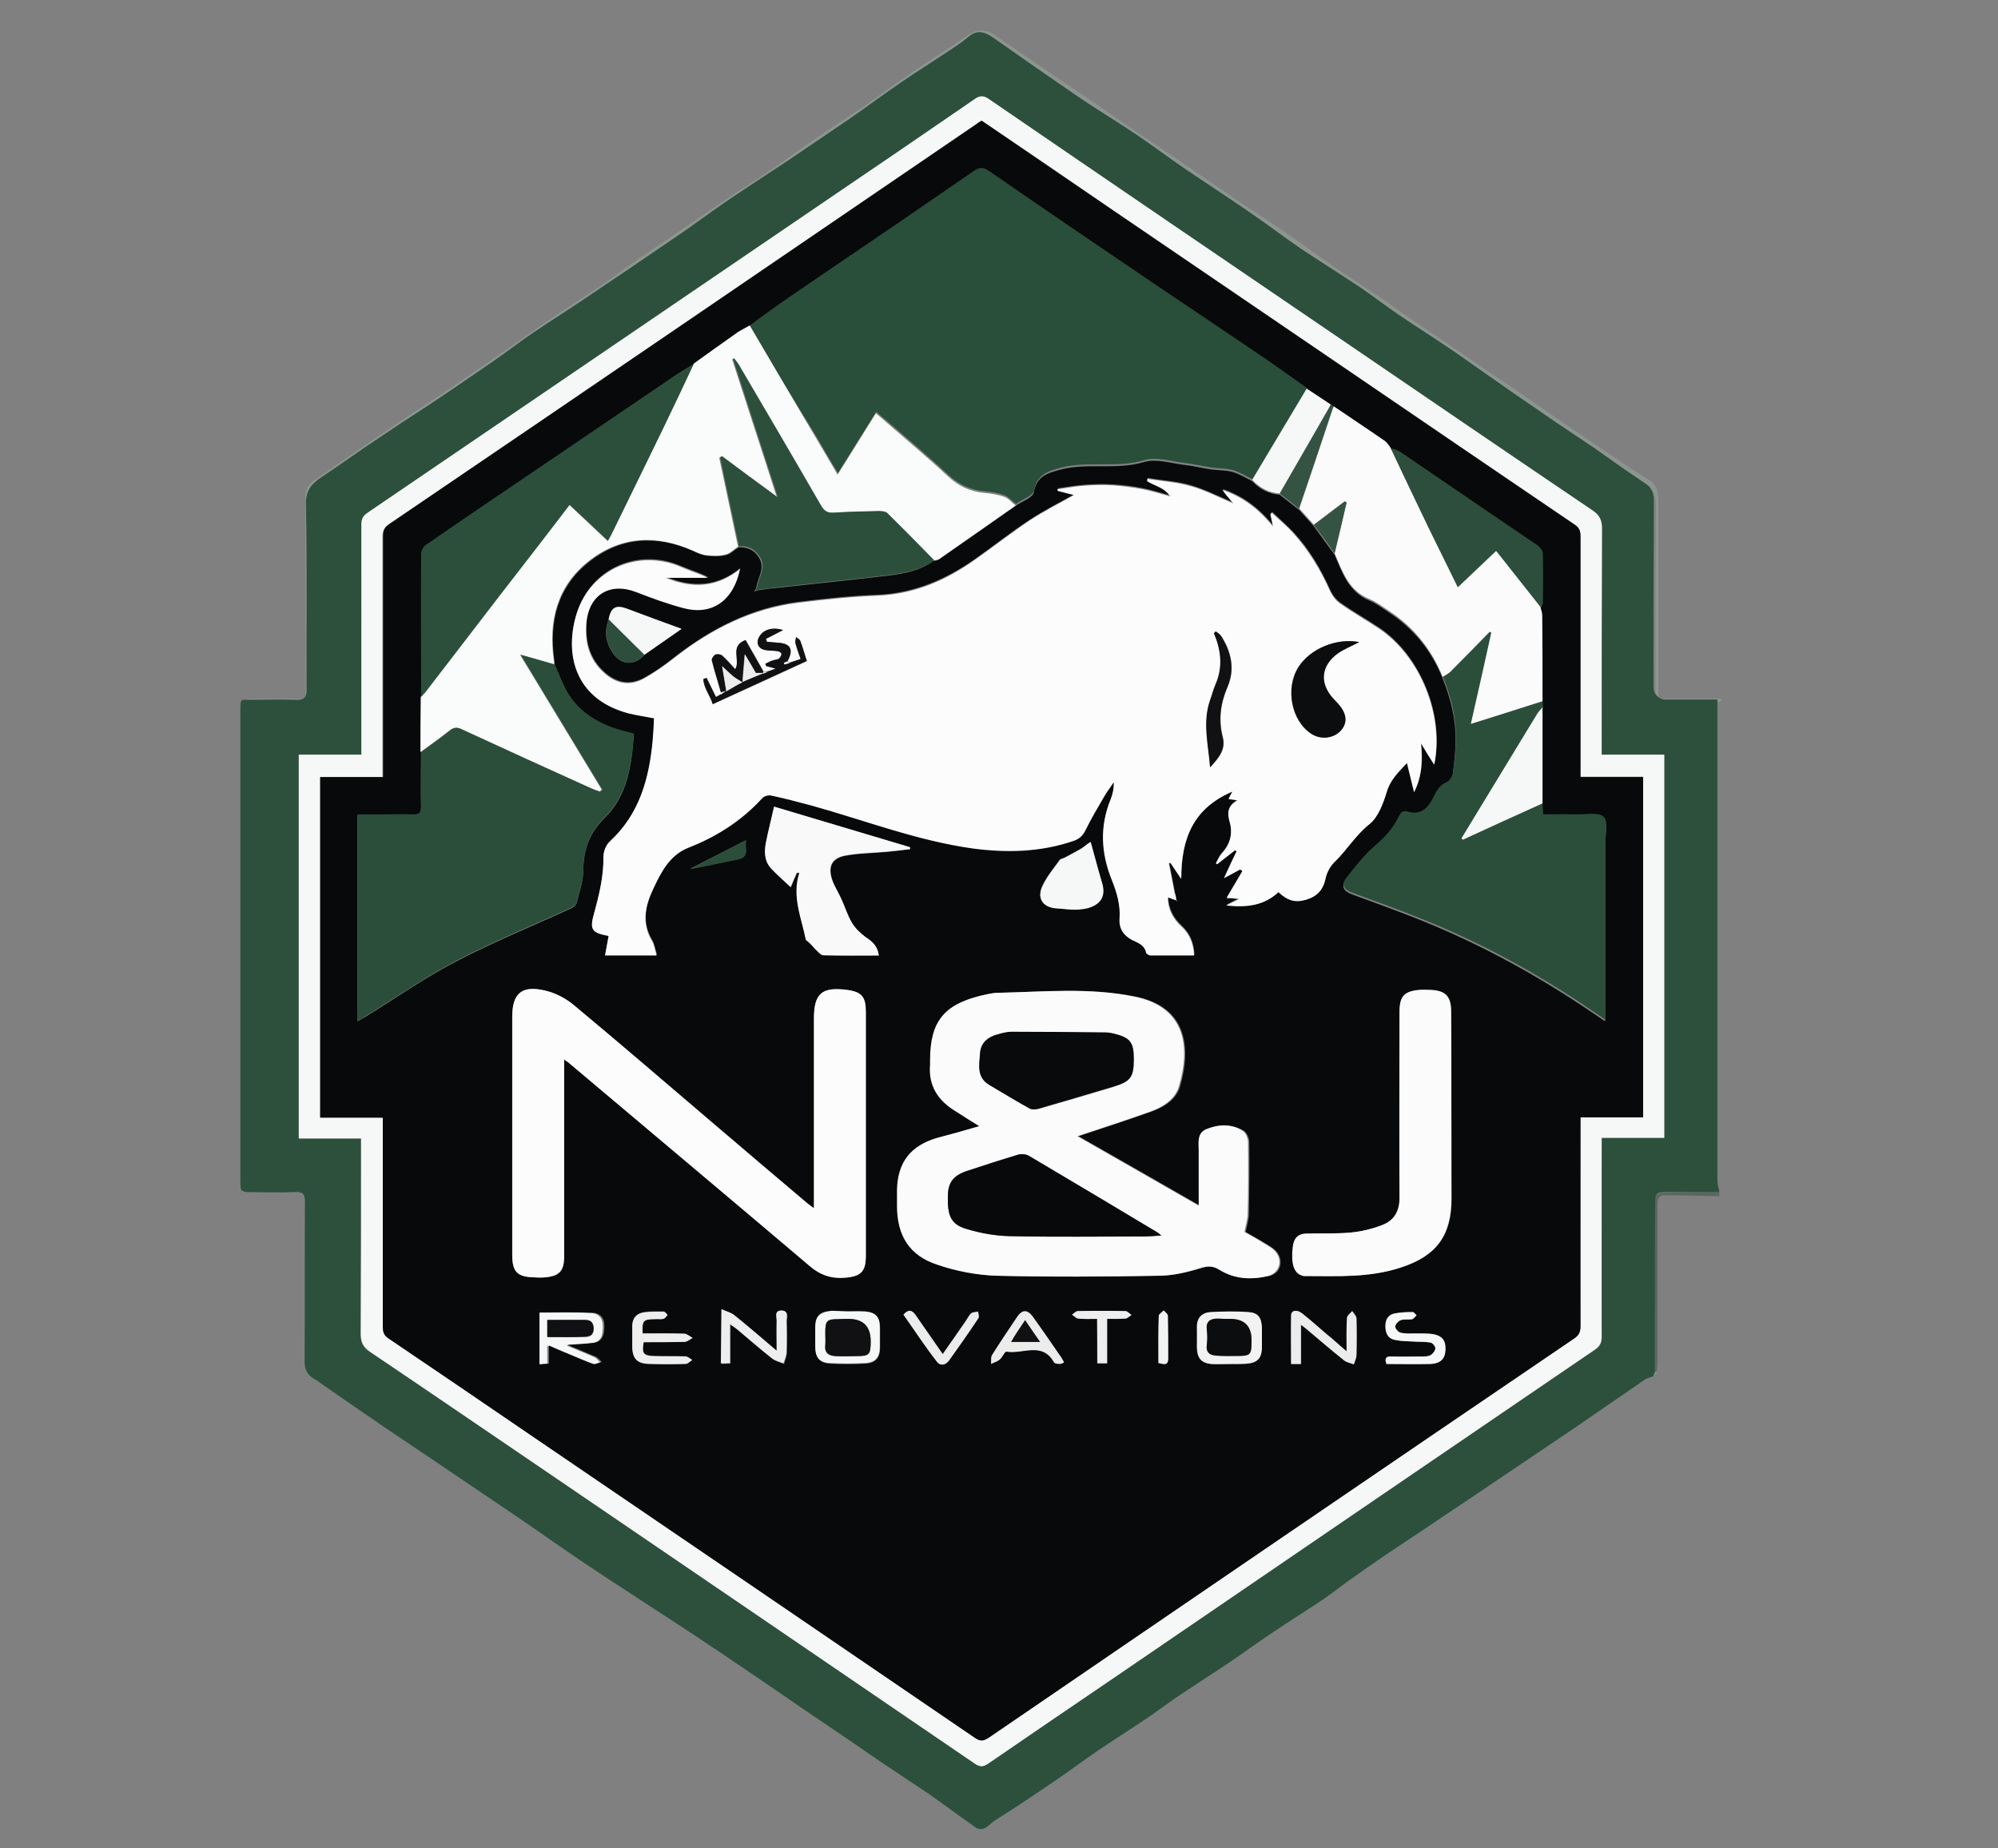 <?xml version="1.0" encoding="utf-8"?>
<!-- Generator: Adobe Illustrator 27.8.1, SVG Export Plug-In . SVG Version: 6.00 Build 0)  -->
<svg version="1.1" id="Layer_1" xmlns="http://www.w3.org/2000/svg" xmlns:xlink="http://www.w3.org/1999/xlink" x="0px" y="0px"
	 viewBox="0 0 615.9 569.6" style="enable-background:new 0 0 615.9 569.6;" xml:space="preserve">
<rect x="0" y="0" width="615.9" height="569.6" fill="#808080" stroke="none"/>
<style type="text/css">
	.st0{fill:#123322;}
	.st1{fill:#F6F8F7;}
	.st2{fill:#111113;}
	.st3{fill:#8C9590;}
	.st4{fill:#5A6760;}
	.st5{fill:#2C503C;}
	.st6{fill:#8D9691;}
	.st7{fill:#07090A;}
	.st8{fill:#FCFCFC;}
	.st9{fill:#294E3A;}
	.st10{fill:#FAFBFB;}
	.st11{fill:#FBFBFB;}
	.st12{fill:#2A4E3A;}
	.st13{fill:#2B4F3B;}
	.st14{fill:#2C4F3C;}
	.st15{fill:#F9F9F9;}
	.st16{fill:#2D4E3C;}
	.st17{fill:#ECECEC;}
	.st18{fill:#F2F2F2;}
	.st19{fill:#EEEEEF;}
	.st20{fill:#355343;}
	.st21{fill:#0C0D0F;}
	.st22{fill:#08090B;}
	.st23{fill:#090A0C;}
	.st24{fill:#FFFFFF;stroke:#000000;stroke-miterlimit:10;}
</style>
<path class="st0" d="M-370.4,491.1c0.1,0.1,0.2,0.3,0.3,0.5c0,0-0.1,0.1-0.2,0.2C-370.5,491.5-370.5,491.3-370.4,491.1L-370.4,491.1
	z"/>
<path class="st0" d="M-369.7,292.5c-0.2,0.2-0.4,0.5-0.7,0.7c-0.1-0.2-0.1-0.4,0-0.6C-370.2,292.4-370,292.4-369.7,292.5
	L-369.7,292.5z"/>
<g>
	<path class="st1" d="M174.6,414.7c3.1,1.3,5.9,2.4,8.6,3.6c0.7,0.3,1.2,1.1,1.8,1.6c-0.9,0.2-1.9,0.9-2.6,0.6
		c-2.5-0.8-4.9-1.9-7.4-3c-2-0.8-4-1.7-6.3-2.7v5.6c-1.1,0.1-1.9,0.1-2.9,0.2v-16c5.5,0,11-0.2,16.4,0.1c2.1,0.1,3.6,1.4,3.6,4
		c0,2.7-0.3,4.9-3.4,5.3C180.1,414.4,177.6,414.5,174.6,414.7L174.6,414.7z M168.7,412.1c4.1,0,7.8,0.1,11.6,0
		c1.5,0,2.7-0.4,2.7-2.6c0-2-1.1-2.6-2.7-2.6c-3.8-0.1-7.6,0-11.6,0V412.1L168.7,412.1z"/>
	<path class="st2" d="M168.7,412.1v-5.3c3.9,0,7.8,0,11.6,0c1.6,0,2.6,0.6,2.7,2.6c0,2.1-1.2,2.5-2.7,2.6
		C176.6,412.2,172.8,412.1,168.7,412.1L168.7,412.1z"/>
	<g>
		<path class="st3" d="M74.8,216.4c0.8-0.3,1.6-0.9,2.4-1c5.5-0.1,11,0,17,0c0-1.2,0-2.3,0-3.3c0-19.6,0-39.1-0.1-58.7
			c0-2.9,1.3-4.5,3.5-5.9c4.4-2.9,8.6-6,12.9-8.9c3.7-2.6,7.5-5.1,11.2-7.6c3.8-2.6,7.7-5.1,11.5-7.6c6.7-4.5,13.3-9,19.9-13.5
			c5.4-3.7,10.6-7.6,16-11.2c4.8-3.3,9.8-6.4,14.7-9.7c4.3-2.9,8.4-6,12.6-8.9c4.7-3.2,9.4-6.4,14.1-9.6c4.3-2.9,8.5-5.8,12.8-8.7
			c5.2-3.5,10.4-6.8,15.6-10.3c4.1-2.8,8.1-5.8,12.2-8.6c5-3.4,10.1-6.7,15.1-10.1c3.1-2.1,6.2-4.4,9.3-6.6
			c3.7-2.6,7.4-5.1,11.2-7.6c4-2.7,8-5.2,11.9-7.9c2.4-1.7,5.5-1.7,7.9,0c4.8,3.4,9.7,6.6,14.5,9.9c4.3,2.9,8.6,5.9,13,8.8
			c3.7,2.5,7.4,5.1,11.2,7.7c4.3,2.9,8.6,5.9,13,8.8c3.8,2.6,7.6,5.2,11.4,7.8c4.3,2.9,8.6,5.9,12.9,8.8c5.1,3.4,10.3,6.7,15.3,10.2
			c4.2,2.9,8.2,5.9,12.4,8.8c4.9,3.4,9.9,6.6,14.9,9.9c3.1,2.1,6,4.3,9.1,6.4c4.8,3.3,9.7,6.6,14.6,9.9c4.3,2.9,8.6,5.9,13,8.8
			c3.7,2.5,7.5,5.1,11.2,7.7c4.5,3.1,8.9,6.1,13.4,9.2c4.8,3.2,9.6,6.5,14.4,9.7c2.6,1.7,5.3,3.4,7.9,5.1c2.1,1.4,2.5,3.6,2.5,6
			c0,19.2,0,38.4,0,57.6c0,1.1,0,2.2,0,3.5h19.4v0.6c-0.2,0.2-0.4,0.3-0.6,0.5c-5.3,0-10.6,0-16,0c-3.6,0-3.7,0-3.7-3.7
			c0-19.1,0-38.2,0.1-57.3c0-2.2-0.5-4-2.2-5.3c-2.3-1.6-4.6-3.1-6.9-4.7c-3.2-2.2-6.3-4.5-9.5-6.7c-3.7-2.5-7.5-5-11.2-7.5
			c-4.4-3-8.8-6-13.1-9c-4-2.8-8-5.6-12-8.4c-2.8-2-5.6-3.9-8.5-5.9c-5-3.4-10.1-6.6-15.1-10c-4.1-2.8-8-5.8-12.1-8.6
			c-6-4-12.1-7.8-18.1-11.8c-5.4-3.6-10.6-7.6-15.9-11.3c-6.5-4.4-13.1-8.7-19.5-13.1c-5.2-3.6-10.2-7.4-15.5-10.9
			c-6-4.1-12.3-7.9-18.3-11.9c-8.6-5.8-17.1-11.8-25.6-17.8c-2.5-1.8-4.9-2.8-7.7-0.4c-1.8,1.6-3.9,2.9-6,4.3
			c-4.9,3.2-9.8,6.4-14.7,9.7c-5.3,3.6-10.5,7.5-15.7,11.1c-5.5,3.9-11.2,7.6-16.8,11.4c-3.8,2.6-7.7,5.1-11.5,7.6s-7.5,5-11.2,7.5
			c-4.2,2.9-8.2,5.9-12.4,8.8c-5.5,3.8-11,7.6-16.6,11.3c-4.8,3.2-9.6,6.5-14.4,9.7c-5,3.3-10,6.4-14.9,9.8c-4.2,2.9-8.2,6-12.3,8.8
			c-5.6,3.9-11.3,7.8-17,11.6c-3.7,2.5-7.5,5-11.3,7.4c-3.8,2.5-7.5,5-11.2,7.5c-4.5,3-8.9,6.2-13.4,9.2c-3,2-5,4-4.9,8.4
			c0.4,19.1,0.1,38.2,0.2,57.3c0,2.3-0.7,3.1-3,3c-5.6-0.1-11.2,0-16.8,0C75.1,216.1,74.8,216.2,74.8,216.4L74.8,216.4z"/>
		<path class="st4" d="M530,367.4l0,0.9l0,0.4c-5.8-0.1-11.2-0.3-17-0.3c-2,0-2.1,1.6-2.1,3.2c0,10.5,0,21.1,0,31.6
			c0,5.7,0,11.4,0,17c0,1-0.2,2-0.3,3c-0.2,0-0.4-0.1-0.6-0.1c0-17.2,0.1-34.4,0.1-51.6c0-3.6,0.3-3.9,3.9-3.9
			C519.5,367.4,524.8,367.4,530,367.4L530,367.4z"/>
		<path class="st5" d="M530,367.4c-5.3,0-10.6,0-15.9,0c-3.7,0-3.9,0.3-3.9,3.9c0,17.2-0.1,34.4-0.1,51.6c-0.2,0.4-0.3,0.8-0.5,1.3
			c-0.8,0.3-1.7,0.5-2.4,0.9c-7.2,4.9-14.3,9.9-21.5,14.8c-9.9,6.7-19.9,13.4-29.8,20.1c-5.6,3.7-11.1,7.5-16.7,11.2
			c-3.9,2.6-7.8,5.2-11.7,7.8c-3.7,2.5-7.3,5-10.9,7.6c-2.9,2-5.6,4.2-8.5,6.2c-5.2,3.5-10.5,6.8-15.7,10.3
			c-5,3.3-9.8,6.9-14.8,10.2c-5.1,3.4-10.3,6.7-15.3,10.1c-3.1,2.1-6,4.4-9.1,6.4c-5,3.4-10.1,6.6-15.1,10
			c-4.1,2.8-8.1,5.8-12.2,8.6c-6.3,4.3-12.7,8.6-19.2,12.7c-1.8,1.1-3.5,4.1-6.5,1.8c-1.5-1.2-3.1-2.2-4.6-3.3c-3-2.2-6-4.4-9-6.5
			c-5.1-3.4-10.2-6.8-15.3-10.2c-3.2-2.2-6.4-4.4-9.6-6.6c-4.9-3.3-9.7-6.6-14.6-9.9c-3.2-2.2-6.4-4.4-9.6-6.6c0,0-6.6-4.5-14.6-9.9
			c-21.4-14.4-36.2-23.4-52.2-34.6c-1.3-0.9-5-3.5-10.1-7c-4.7-3.2-9.5-6.4-14.2-9.6c-4.4-3-21.6-14.6-26.1-17.6
			c-5.9-4,0.8,0.6-5.1-3.5c-5.5-3.7-10.9-7.5-16.4-11.3c-0.5-0.4-1-0.8-1.6-1.1c-2.3-1.2-3.3-2.9-3.3-5.5c0.1-16.4,0-32.9,0.1-49.3
			c0-2.5-0.7-3.1-3.1-3c-4.9,0.2-9.9,0.1-14.9,0c-0.6,0-1.2-0.4-1.8-0.6c0.1-0.1,0.2-0.1,0.2-0.2s-0.1-0.2-0.2-0.3
			c0-0.6-0.1-1.3-0.1-1.9c0-48.7,0-97.4,0-146.2c0-0.6,0.1-1.3,0.1-1.9c0.2-0.2,0.3-0.4,0.5-0.6c5.6,0,11.2-0.2,16.8,0
			c2.3,0,3-0.8,3-3c-0.1-19.1,0.2-38.2-0.2-57.3c-0.1-4.4,1.9-6.4,4.9-8.4c4.5-3,8.9-6.1,13.4-9.2c3.7-2.5,7.5-5,11.2-7.5
			c3.8-2.5,7.6-4.9,11.3-7.4c5.7-3.8,11.3-7.7,17-11.6c4.2-2.9,8.2-6,12.3-8.8c4.9-3.3,10-6.5,14.9-9.8c4.8-3.2,9.6-6.5,14.4-9.7
			c5.5-3.8,11.1-7.5,16.6-11.3c4.2-2.9,8.2-5.9,12.4-8.8c3.7-2.6,7.5-5,11.2-7.5c3.8-2.5,7.7-5,11.5-7.6c5.6-3.8,11.2-7.6,16.8-11.4
			c5.3-3.7,10.4-7.5,15.7-11.1c4.8-3.3,9.8-6.4,14.7-9.7c2-1.3,4.1-2.7,6-4.3c2.8-2.4,5.2-1.3,7.7,0.4c8.5,6,17,11.9,25.6,17.8
			c6,4.1,12.3,7.9,18.3,11.9c5.2,3.5,10.3,7.4,15.5,10.9c6.5,4.4,13.1,8.7,19.5,13.1c5.4,3.7,10.5,7.6,15.9,11.3
			c6,4,12.1,7.8,18.1,11.8c4.1,2.8,8,5.8,12.1,8.6c5,3.4,10.1,6.6,15.1,10c2.9,1.9,5.6,3.9,8.5,5.9c4,2.8,8,5.6,12,8.4
			c4.4,3,8.7,6,13.1,9c3.7,2.5,7.5,5,11.2,7.5c3.2,2.2,6.3,4.5,9.5,6.7c2.3,1.6,4.6,3.1,6.9,4.7c1.8,1.3,2.2,3.1,2.2,5.3
			c-0.1,19.1-0.1,38.2-0.1,57.3c0,2,1.7,3.7,3.7,3.7h16v148.1C529.5,365.8,529.8,365.8,530,367.4z M111.3,350.9c0,1.2,0,2.1,0,3
			c0,19,0,38-0.1,57.1c0,2.6,0.7,4.1,2.9,5.6c18.3,12.3,36.5,24.8,54.8,37.2c43.9,29.9,87.8,59.8,131.6,89.7c1.5,1,2.5,1.1,4.1,0
			c12.8-8.8,25.6-17.5,38.4-26.2c49.6-33.8,99.1-67.6,148.7-101.3c1.6-1.1,2.1-2.1,2.1-4c-0.1-19.4,0-38.8,0-58.2c0-1,0-1.9,0-3.1
			h19.3v-118h-19.3c0-1.2,0-2.1,0-3c0-22.2,0-44.5,0.1-66.7c0-2.6-0.7-4.1-2.9-5.6c-24.8-16.8-49.6-33.7-74.4-50.6
			c-37.3-25.4-74.6-50.8-111.8-76.2c-1.6-1.1-2.7-1.1-4.3,0c-15.1,10.4-30.3,20.7-45.4,31c-47.3,32.2-94.6,64.4-141.9,96.6
			c-1.4,1-1.8,2-1.8,3.6c0.1,22.5,0,45,0,67.5c0,1.1,0,2.1,0,3.4H92.1v118.2L111.3,350.9L111.3,350.9z"/>
		<path class="st6" d="M509.8,424.1c0.2-0.4,0.3-0.8,0.5-1.3c0.2,0,0.4,0.1,0.6,0.1C510.5,423.5,510,423.8,509.8,424.1z"/>
		<path class="st1" d="M111.3,350.9H92.1V232.6h19.3c0-1.3,0-2.4,0-3.4c0-22.5,0-45,0-67.5c0-1.6,0.4-2.6,1.8-3.6
			c47.3-32.2,94.6-64.4,141.9-96.6c15.2-10.3,30.3-20.6,45.4-31c1.6-1.1,2.7-1.1,4.3,0C342,56,379.2,81.3,416.5,106.7
			c24.8,16.9,49.5,33.8,74.4,50.6c2.2,1.5,2.9,3,2.9,5.6c-0.1,22.2-0.1,44.5-0.1,66.7c0,0.9,0,1.8,0,3H513v118.1h-19.3
			c0,1.2,0,2.2,0,3.1c0,19.4,0,38.8,0,58.2c0,1.8-0.5,2.9-2.1,4C442,449.8,392.5,483.6,343,517.4c-12.8,8.7-25.6,17.4-38.4,26.2
			c-1.6,1.1-2.6,1-4.1,0c-43.8-29.9-87.7-59.8-131.6-89.7c-18.3-12.4-36.5-24.9-54.8-37.2c-2.2-1.5-2.9-3-2.9-5.6
			c0.1-19,0.1-38,0.1-57.1C111.3,353,111.3,352,111.3,350.9L111.3,350.9z M302.6,37.2c-0.7,0.4-1.1,0.7-1.6,1
			c-60.4,41.2-120.8,82.4-181.3,123.5c-1.6,1.1-1.8,2.3-1.8,3.9c0,23.5,0,47,0,70.6c0,1.1,0,2.1,0,3.4H98.7v104.7h19.4
			c0,1.2,0,2.2,0,3.2c0,20.4,0,40.8,0,61.2c0,1.6,0.2,2.6,1.7,3.6c14.2,9.6,28.3,19.3,42.5,28.9c46,31.3,92,62.6,138,94.1
			c1.7,1.2,2.7,1.3,4.5,0.1c60.1-41,120.2-82,180.4-123c1.5-1,2-2,2-3.8c-0.1-20.4,0-40.8,0-61.2c0-1,0-2,0-3.2h19.3V239.4h-19.3
			c0-1.7,0-3.1,0-4.5c0-23.2,0-46.3,0-69.5c0-1.5-0.2-2.6-1.7-3.7c-23.8-16.1-47.6-32.4-71.4-48.6c-23.5-16-47-32-70.5-48
			C330,55.8,316.5,46.5,302.6,37.2L302.6,37.2z"/>
		<path class="st7" d="M302.6,37.2c13.8,9.4,27.4,18.7,41,28c23.5,16,47,32,70.5,48c23.8,16.2,47.5,32.4,71.4,48.6
			c1.5,1,1.7,2.1,1.7,3.7c0,23.2,0,46.3,0,69.5c0,1.4,0,2.8,0,4.5h19.3v104.9h-19.3c0,1.2,0,2.2,0,3.2c0,20.4,0,40.8,0,61.2
			c0,1.8-0.5,2.8-2,3.8c-60.2,40.9-120.3,81.9-180.4,123c-1.8,1.2-2.8,1.1-4.5-0.1c-46-31.4-92.1-62.8-138.1-94.1
			c-14.2-9.7-28.3-19.3-42.5-28.9c-1.5-1-1.7-2.1-1.7-3.6c0-20.4,0-40.8,0-61.2c0-1,0-2,0-3.2H98.7v-105h19.4c0-1.3,0-2.3,0-3.4
			c0-23.5,0-47,0-70.6c0-1.6,0.2-2.8,1.8-3.9c60.4-41,120.8-82.2,181.2-123.4C301.5,37.8,302,37.5,302.6,37.2L302.6,37.2z
			 M198.6,201.9c3.9-2.7,7.8-5.4,11.5-8c-5.8-2.1-11.3-4.2-16.8-6.2c-3.4-1.3-4.9-0.4-5.7,3.3c-1.5,3.9-0.8,7.5,1.7,10.8
			C191.9,205.1,195.6,205.1,198.6,201.9L198.6,201.9z M410.4,124.8c-2.5-1.6-5-3.3-7.4-4.9c-3.9-2.8-7.7-5.6-11.6-8.2
			c-11.4-7.7-22.8-15.3-34.1-23c-17.6-11.9-35.1-23.9-52.6-35.9c-1.9-1.3-3.2-0.7-4.6,0.3c-5.6,3.8-11.1,7.7-16.7,11.5
			c-13.4,9.1-26.8,18.2-40.2,27.4c-4.1,2.8-8,5.7-12,8.6c-1.4,0.8-2.9,1.5-4.2,2.5c-4.3,3-8.6,6.2-12.9,9.2
			c-2.4,1.5-4.8,2.9-7.2,4.5c-12.9,8.7-25.8,17.5-38.6,26.2c-12.3,8.4-24.7,16.8-37,25.2c-0.8,0.5-1.4,1.8-1.4,2.7
			c-0.1,14.7,0,29.4,0,44.1l-0.1,17c0,5.6-0.1,11.2,0,16.8c0,1.9-0.5,2.6-2.5,2.5c-3.2-0.2-6.4,0-9.6,0c-2.5,0-5,0-7.5,0v63.5
			c1-0.6,1.8-1.1,2.6-1.5c9.3-5.7,18.2-12,27.9-17c11.5-6,23.6-10.9,35.3-16.3c0.7-0.3,1.6-1.1,1.8-1.8c0.8-3.3,2-6.6,2-9.9
			c0.1-6.4,1.8-11.5,6.6-16.2c7.1-6.9,8.3-16.3,9-25.8c-0.7-0.2-1-0.3-1.4-0.4c-7.4-1.8-14.1-4.9-18.5-11.4c-1.9-2.9-3-6.3-4.5-9.5
			c0-0.5,0-0.9-0.1-1.4c-1.7-12.1,1-22.8,10.8-30.5s20.7-8.3,32.1-3.2c1.3,0.6,2.7,1.2,4.1,1.4c2,0.2,4,0.3,5.9-0.2
			c1.4-0.3,2.6-1.6,3.9-2.4c2.8-0.1,5,0.9,6.4,3.4c1.7,3.1-0.4,5.8-0.9,8.7c-0.1,0.5-0.4,1-0.7,1.5c0.5-0.1,0.9-0.3,1.4-0.4
			c1.6-0.2,3.1-0.5,4.7-0.6c11.8-1.3,23.5-2.5,35.3-3.9c4.9-0.6,9.7-1.5,13.8-4.5c0.6-0.1,1.3-0.1,1.8-0.5
			c7.9-5.5,15.8-11,23.6-16.5c2-1.4,5.3-2.5,5.6-4.2c0.9-4.9,4-5.8,8-6.9c8.5-2.3,17.4,0.2,26-2.4c3.7-1.1,8.3,0.4,12.4,0.9
			c2.8,0.3,5.5,1,8.3,1.4c2.2,0.3,4.5,0.2,6.6,0.8s4,1.8,6,2.8c2.3,2.5,5.1,3.9,8.5,4.2c2,1.6,4,3.1,6,4.7c1.5,1.7,3,3.3,4.5,5
			l6.4,8.8c2.4,5.6,4.3,11.4,10.7,14.1c2.2,0.9,4.1,2.4,6.1,3.7c7.6,5,13.1,11.8,16.5,20.3c2.4,6,4,12.2,4,18.6
			c0,3.7-0.4,7.4-0.9,11.1c-0.1,1-1.1,2.4-2,2.8c-2.5,1-3.3,3.2-4.4,5.3c-1.8,3.3-4.1,4.7-7.3,3.8c-1.9-0.5-2.4,0.3-3.1,1.6
			c-1.7,3.5-4.2,6.3-7.2,8.8c-3.4,2.9-6.1,6.5-8.9,10c-1.6,2-0.7,3.6,1.7,4.5c7.3,2.7,14.6,5.3,21.8,8.2
			c18.8,7.6,36.5,17.4,53.3,28.9c0.9,0.6,1.8,1.2,3.1,2.1c0-1.9,0-3.2,0-4.4c0-16.7,0-33.4,0-50.1c0-2.8,0.9-6.9-0.6-8.1
			c-1.7-1.5-5.5-0.6-8.4-0.7c-3.4-0.1-6.7,0-10.2,0c-0.1-1.4-0.2-2.4-0.2-3.4c0-9.9,0-19.7,0-29.6c0-0.6,0-1.3-0.1-1.9
			c0-8.8,0.1-17.6,0-26.4c0-0.9-0.4-1.8-0.6-2.6c0.2-0.4,0.6-0.7,0.6-1.1c0-5.2,0.1-10.4,0-15.7c0-0.8-0.8-1.8-1.6-2.3
			c-3.9-2.7-7.9-5.3-11.8-8c-10.3-7-20.5-14-30.8-21c-0.8-0.5-1.8-0.7-2.7-1c-0.6-0.7-1-1.6-1.7-2c-5.2-3.6-10.5-7.2-15.8-10.7
			C410.9,125.1,410.5,124.8,410.4,124.8L410.4,124.8z M362.6,277.5c0.1,0.1,0.1,0.2,0.2,0.3c0-0.1,0.1-0.2,0.1-0.3
			C362.9,277.5,362.8,277.5,362.6,277.5c-0.2-0.8-0.3-1.7-0.4-2.5c-0.6-3.1-1.2-6.1-1.8-9.2c0.2,0,0.3-0.1,0.5-0.1
			c1.1,1.6,2.2,3.3,3.3,4.9c0-12.2,3.6-21.7,15.8-26.9c-0.5,1-0.8,1.7-1.2,2.3c0.7,0.1,1.3,0.2,2.8,0.4c-3.2,1.8-3.2,3.9-2.5,6.5
			c1,3.7,0.2,7.1-2.4,9.9c-0.8,0.8-1.2,2-1.8,3c0.1,0.1,0.3,0.2,0.4,0.3l5.5-4.3c0.2,0.1,0.3,0.2,0.5,0.3c-1.2,2.5-2.4,5-3.9,8.3
			c2-1.1,3.5-1.9,5-2.7c0.2,0.2,0.5,0.3,0.7,0.5c-1.6,2.7-3.2,5.5-4.9,8.3c1,0.1,2.2,0.2,3.9,0.3c-1.5,0.7-2.4,1.2-4,2
			c6.4,0.7,11.7,0,16.1-4.1c2.8,2.7,5.1,3.3,8.6,2.3c3.3-1,5.2-3,5.9-6.5c0.4-1.9,1.5-3.9,2.9-5.2c3.8-3.6,6.5-8.2,10.7-11.6
			c2.7-2.2,4.2-6.4,5.3-10c1.1-3.6,3.5-5.9,6.2-8.8c0.8,3.2,1.4,5.9,2.2,9c2.5-5,2.6-9.9,2.1-15.1c1.4,2.2,2.8,4.4,4.1,6.6
			c3.1-15.1-4.3-33.4-17.1-42c-3.9-2.6-8-4.9-11.8-7.6c-1.3-0.9-2.5-2.4-3.2-3.9c-2.9-6.5-6.5-12.6-11.3-17.8
			c-2.1-2.2-4.4-4.2-6.6-6.3c-0.2,0.1-0.3,0.3-0.5,0.4c0.2,1,0.4,2.1,0.8,3.8c-4.5-5.6-9.5-9.2-15.6-11.3c1.1,1.3,2.2,2.6,3.4,4.2
			c-4.6-1.9-8.7-4-13-5.3s-9-1.5-13.5-2.3c0,0.2-0.1,0.5-0.1,0.7c2.2,1.5,5.2,1.8,7.1,4.7c-3.3-0.9-6.1-1.8-8.9-2.3
			c-2.9-0.6-5.8-0.9-8.7-1.1c-2.9-0.2-5.9-0.1-8.8,0.1c-2.8,0.2-5.6,0.7-8.3,1.1c0,0.2,0,0.3,0,0.5c1.8,0.4,3.5,0.9,5.1,1.3
			c-4.6,2.6-9.4,5-13.8,7.9c-5.8,3.8-11.3,8.2-17,12.2c-8.9,6.2-18.6,10.4-29.7,10.9c-8.2,0.3-16.5,1.2-24.6,2.2
			c-14.3,1.8-26.7,8.1-37.9,16.8c-3,2.4-6.2,4.7-9.5,6.5c-4.5,2.5-8.6,1.7-12.4-1.7c-4.4-4-5.8-9.1-5.5-14.9c0.6-9,7.1-13.2,15.4-10
			c4.9,1.9,9.7,3.7,14.8,5c8.6,2.2,15.2-2.3,17.2-12.1c-7,5.6-14.4,6.2-22.9,2.7h13c-2.8-1.3-5.6-2.2-8.2-3.3
			c-13.2-5.8-27.8,0.5-32.2,14.2c-3.9,12-1.1,26.4,16,30.9c2.5,0.7,5.1,1,7.8,1.5c-0.1,2.4-0.2,4.5-0.4,6.7
			c-1,11.9-4,22.9-13.3,31.4c-1.1,1-1.9,3.1-1.9,4.6c0,6-1.3,11.8-2.9,17.5c-1.4,5.1-0.7,5.9,4.5,6.9c-0.4,2-0.7,4-1.1,6h15.9
			c-0.5-1.7-0.7-3.3-1.5-4.6c-3.2-5.5-2-10.9,0.5-16s5-10.3,10.8-12.6c8.8-3.4,16.5-8.3,22.8-15.3c0.6-0.6,1.9-1,2.7-0.8
			c4.2,0.9,8.4,2,12.5,3.1c16.5,4.6,32.5,10.8,49.5,13.2c10.6,1.5,21,1.2,31.2-2.3c1.8-0.6,2.8-1.6,3.7-3.3
			c1.7-3.4,3.7-6.8,5.6-10.1c0.9-1.6,2.1-3.1,3.1-4.7c0.1,1.9-0.2,3.6-0.9,5.2c-3.4,8.4-3,16.8,0.3,24.9c1.6,3.9,2.6,7.8,2.4,12
			c-0.2,3,1.2,5.1,3.8,6.5c1.8,1,3.9,1.5,4.4,4c0.1,0.3,0.8,0.8,1.3,0.8c4.5,0.1,8.9,0,13.5,0c-0.2-3.8-1.4-6.6-3.9-8.9
			c-2.6-2.4-4.1-5.3-4.2-9C361,277,361.9,277.2,362.6,277.5L362.6,277.5z M301.9,347.1c-4.7,1.4-8.6,2.5-12.6,3.6
			c-8.2,2.4-12.2,7.5-12.4,16c0,1.7,0,3.3,0,5c0.1,9,3.9,15.3,12.4,18.1c5.8,1.9,12.1,3.2,18.2,3.4c16.7,0.4,33.4,0.3,50.1,0
			c4.3-0.1,8.7-1.1,12.9-2.4c2.3-0.7,3.8-0.6,5.8,0.6c4.6,2.9,9.7,3,14.9,1.9c3.7-0.8,4.7-5,2.1-7.8c-0.9-0.9-2-1.5-3.1-2.2
			c-2.1-1.3-4.2-2.4-6.2-3.6c0.4-2.1,1-3.9,1-5.7c0.1-7.3,0.2-14.7,0.1-22c0-1.2-0.7-2.9-1.7-3.5c-3.5-2.1-7.4-1.9-11.1-0.5
			c-3,1.2-2.4,4.2-2.4,6.7c0,5.5,0,10.9,0,16.9c-12.7-7.3-24.9-14.3-37.4-21.4c7.9-2.6,15.2-5,22.5-7.6c3.9-1.4,7.6-3.7,8.8-7.8
			c3.6-12.5,1.7-24.5-13.6-27.6c-14-2.9-28.1-1.5-42.2-1.2c-1.8,0-3.6,0.5-5.4,0.9c-11.4,2.8-15.5,8.1-15.5,19.8c0,0.5,0,0.9,0,1.4
			c-0.6,6.6,2.5,11.2,8,14.5C297,344,299.1,345.5,301.9,347.1L301.9,347.1z M173.9,326.5c0.7,0.5,0.9,0.7,1.1,0.8
			c24.9,21,49.8,41.9,74.7,63c3.2,2.8,6.7,3.8,10.9,3.5c4.8-0.4,6.3-1.9,6.3-6.7c0-25.1,0-50.2,0-75.3c0-4.6-1.3-6.1-5.8-6.7
			c-7.8-1-10.2,1.1-10.2,8.9c0,18.4,0,36.8,0,55.1c0,1,0,1.9,0,3.3c-0.9-0.7-1.5-1-2-1.5c-9.9-8.4-19.8-16.9-29.8-25.3
			c-14-12-28-24-42.2-35.8c-2.5-2.1-5.7-3.7-8.9-4.5c-7.2-1.7-10.1,0.9-10.1,8.1c0,24.4,0,48.9,0,73.3c0,5.3,1.5,6.8,6.8,7
			c1.1,0,2.2,0.1,3.3,0c4.5-0.4,5.9-2,5.9-6.5c0-19.2,0-38.4,0-57.6C173.9,328.8,173.9,327.9,173.9,326.5L173.9,326.5z M447.4,341.5
			c0-9.8,0-19.7,0-29.5c0-5-1.7-6.7-6.7-6.9c-1,0-2-0.1-3,0c-4.8,0.4-6.2,1.9-6.2,6.8c0,19.1-0.1,38.2,0,57.3c0,4.1-1.7,7-5.4,8.4
			c-3.1,1.2-6.5,2-9.8,2.3c-4.5,0.4-9,0.2-13.5,0.3c-2.7,0-3.9,1.5-4.2,4.1c-0.5,5.1,0.3,8,2.7,8.8c0.3,0.1,0.5,0.2,0.8,0.2
			c10.1,0,20.2,0.6,30-2.7c10.9-3.6,15.4-9.9,15.4-21.3C447.4,360,447.5,350.8,447.4,341.5L447.4,341.5z M270.9,294.5
			c-0.3-3-2.1-4.3-4-5.6c-1.6-1.2-3.2-2.7-4.2-4.4c-1.4-2.3-2.1-4.9-3.3-7.4c-0.9-2.1-2.3-4-2.9-6.1c-1.2-3.9,0-6.4,4-7.2
			c4.2-0.8,8.5-0.8,12.8-1.2c2.4-0.2,4.9-0.6,7.3-0.8c0-0.2,0-0.4,0-0.6c-13.9-4.1-27.7-8.3-41.9-12.5c-0.9,4-1.9,7.5-2.5,11
			c-0.5,2.9-0.5,5.8,1.6,8.1c1.9,2,4,3.8,6,5.7c0.6-1.4,1.2-2.9,1.9-4.4c0.3,0,0.5,0,0.8,0c-2.4,7.3,0.7,14,2,20.7
			c1.2,0.8,2,1.9,2.9,2.8c0.7,0.8,1.6,1.9,2.5,1.9C259.2,294.5,264.9,294.5,270.9,294.5L270.9,294.5z M336.2,259.5
			c-1,0.7-1.9,1.3-2.8,1.9c-1.7,1-3.5,2-5.3,2.9c-0.5,0.3-1.2,0.3-1.5,0.7c-1.9,2.7-4.1,5.3-5.4,8.2c-1.7,3.8,0.4,6.5,4.5,6.7
			c1.9,0.1,3.8,0.5,5.7,0.4c1.6,0,3.4-0.2,4.8-0.8c3.6-1.5,4.5-4.1,3.4-7.6C338.5,268,337.5,264,336.2,259.5L336.2,259.5z
			 M174.9,414.5c3-0.2,5.5-0.3,8-0.6c3-0.4,3.4-2.7,3.4-5.3c0-2.6-1.5-3.9-3.6-4c-5.5-0.2-10.9-0.1-16.4-0.1v16
			c1-0.1,1.8-0.1,2.9-0.2v-5.6c2.3,1,4.3,1.9,6.3,2.7c2.4,1,4.9,2.1,7.4,3c0.7,0.2,1.7-0.4,2.6-0.6c-0.6-0.6-1.1-1.3-1.8-1.6
			C180.8,416.9,177.9,415.8,174.9,414.5L174.9,414.5z M415.1,416.5c-2.5-2.1-4.4-3.7-6.3-5.4c-2.4-2.1-4.8-4.2-7.3-6.2
			c-1.8-1.4-3.5-1.1-3.5,0.6c-0.1,4.9,0,9.8,0,14.9h3.1v-12.1c0.9,0.7,1.3,1,1.8,1.4c3.8,3.2,7.5,6.4,11.4,9.5
			c0.8,0.7,2.1,0.9,3.1,1.3c0.3-1,0.8-1.9,0.8-2.9c0.1-3.8,0.1-7.5,0-11.3c0-0.8-0.8-1.5-1.3-2.2c-0.6,0.7-1.6,1.4-1.6,2.2
			C415,409.4,415.1,412.5,415.1,416.5L415.1,416.5z M379,420.4c1.6,0,3.3,0.1,4.9,0c3.6-0.2,4.9-1.6,5-5.1c0-2,0-4,0-6
			c0-3.1-1.1-4.6-4.1-4.8c-3.9-0.2-7.9-0.2-11.8,0c-2.6,0.2-4.1,1.8-4.1,4.6c0.1,2.1,0,4.2,0,6.3c0.1,3.4,1.4,4.8,4.8,5.1
			C375.5,420.5,377.4,420.4,379,420.4L379,420.4z M222.4,403.6v16.8c1,0,1.7-0.1,2.8-0.1v-12c1,0.7,1.6,1.1,2.1,1.5
			c3.6,3,7.1,6.1,10.8,9c1,0.8,2.4,1.1,3.6,1.6c0.3-1.1,0.8-2.3,0.9-3.4c0.1-3.2,0.1-6.4,0-9.6c0-1.3,0.8-3.3-1.6-3.3
			c-2.2,0-1.4,2-1.4,3.2c-0.1,2.9,0,5.8,0,9.2c-4.7-4-8.8-7.6-13.1-11C225.4,404.6,223.9,404.2,222.4,403.6L222.4,403.6z
			 M261.2,404.2L261.2,404.2c-1.6,0-3.1,0-4.7,0c-0.3,0-0.5,0-0.8,0.1c-3.1,0.4-4.3,1.7-4.3,4.9c0,2,0,4,0,6c0,3.3,1.2,4.9,4.4,5.1
			c3.6,0.2,7.3,0.2,11,0c3.2-0.2,4.5-1.8,4.5-5c0-2,0-4,0-6c0-3.2-1.3-4.7-4.5-4.9C264.9,404.1,263,404.2,261.2,404.2L261.2,404.2z
			 M198.1,411c-0.2-4,0.2-4.4,3.9-4.5c0.8,0,1.7,0.2,2.5-0.1c0.5-0.1,0.9-0.8,1.3-1.2c-0.4-0.4-0.8-1-1.2-1c-2,0-4-0.1-6,0.2
			c-2.5,0.4-3.8,2-3.7,4.6c0,1.9,0,3.9,0,5.8c0,3.8,1.5,5.4,5.2,5.5c3.8,0.1,7.5,0.1,11.3,0c0.7,0,1.3-0.8,2-1.2
			c-0.7-0.4-1.4-1.1-2.1-1.1c-3.2-0.1-6.4,0-9.6-0.1c-3.4-0.1-3.9-0.8-3.3-4.3c4.2,0,8.4,0.1,12.6-0.1c0.9,0,1.7-0.8,2.5-1.2
			c-0.8-0.4-1.7-1.2-2.6-1.3C206.6,411,202.4,411,198.1,411L198.1,411z M328,419.9c-0.6-1.1-0.9-1.7-1.3-2.2c-2.8-4-5.5-8-8.3-11.9
			c-1.7-2.3-3.3-2.3-4.9,0.1c-2.6,3.9-5.2,7.7-7.7,11.7c-0.4,0.7-0.2,1.8-0.3,2.7c0.9-0.4,1.9-0.7,2.6-1.3c0.9-0.7,1.6-2.6,2.2-2.5
			c4.9,0.9,10.9-3.2,14.6,3.3c0.2,0.4,1.3,0.5,1.9,0.5C327.1,420.4,327.5,420,328,419.9z M427.4,420.4c4.5,0,8.9,0.1,13.3,0
			c3.3-0.1,4.7-1.6,4.8-4.4c0.1-3.1-1.1-4.5-4.6-4.9c-1.5-0.2-3.1-0.1-4.7-0.1c-1.5,0-3,0.1-4.4-0.2c-0.7-0.2-1.7-1.3-1.8-1.9
			c0-0.7,1-1.7,1.7-2c1.1-0.4,2.4-0.1,3.5-0.3c0.5-0.1,0.9-0.8,1.4-1.2c-0.4-0.4-0.8-1-1.2-1c-1.8,0-3.7,0-5.4,0.4
			c-2,0.4-3,1.8-3,3.9c0,2.2,0.8,3.9,3,4.3c1.9,0.4,4,0.4,6,0.5c1.6,0.1,3.3,0,4.9,0.3c0.7,0.1,1.6,1.2,1.5,1.8
			c0,0.8-0.8,1.7-1.5,2.1s-1.8,0.4-2.7,0.4c-3.1,0-6.2,0.1-9.3,0C427.4,418,426.6,418.5,427.4,420.4L427.4,420.4z M278.5,405.2
			c3.4,4.8,6.8,9.7,10.3,14.4c1,1.4,2.7,1.1,3.7-0.3c3.1-4.3,6.1-8.7,9.1-13.1c0.3-0.5-0.1-1.3-0.1-2c-0.7,0.2-1.6,0.1-2.1,0.5
			c-0.7,0.6-1.2,1.6-1.7,2.4c-2.3,3.3-4.6,6.7-7.1,10.2c-3-4.3-5.7-8.2-8.4-12.1C281,403.8,280,403.5,278.5,405.2L278.5,405.2z
			 M338.2,406.5v13.7h3v-13.7c2.1,0,3.9,0.1,5.7-0.1c0.6-0.1,1.2-0.7,1.8-1.1c-0.6-0.4-1.3-1.2-1.9-1.2c-4.9-0.1-9.7-0.1-14.6,0
			c-0.6,0-1.2,0.7-1.8,1.1c0.6,0.4,1.3,1.1,1.9,1.2C334.2,406.6,336,406.5,338.2,406.5L338.2,406.5z M229.9,259
			c-6,3.1-11.6,5.9-17.2,8.8c4.9-0.8,9.6-2,14.4-2.9c2.2-0.4,3.1-1.2,2.8-3.4C229.9,260.8,229.9,260,229.9,259L229.9,259z
			 M357.1,420.1c1.6,0.3,3,0.8,3-1.4c0-4.4,0-8.8-0.1-13.2c0-0.5-0.9-1.1-1.3-1.6c-0.5,0.6-1.5,1.1-1.5,1.7
			C357.1,410.5,357.1,415.2,357.1,420.1L357.1,420.1z"/>
		<path class="st8" d="M362.6,277.5c-0.8-0.3-1.7-0.6-2.6-0.9c0,3.7,1.6,6.6,4.2,9c2.5,2.3,3.7,5.2,3.9,8.9c-4.6,0-9,0-13.5,0
			c-0.4,0-1.2-0.5-1.3-0.8c-0.5-2.5-2.6-3.1-4.4-4c-2.6-1.4-4-3.5-3.8-6.5c0.3-4.2-0.8-8-2.4-12c-3.3-8.2-3.8-16.5-0.3-24.9
			c0.6-1.6,1-3.3,0.9-5.2c-1,1.6-2.2,3.1-3.1,4.7c-1.9,3.3-3.9,6.6-5.6,10.1c-0.8,1.7-1.9,2.7-3.7,3.3c-10.2,3.5-20.7,3.7-31.2,2.3
			c-17-2.4-33-8.6-49.5-13.2c-4.1-1.1-8.3-2.2-12.5-3.1c-0.8-0.2-2.2,0.2-2.7,0.8c-6.4,7-14.1,11.9-22.8,15.3
			c-5.8,2.3-8.4,7.5-10.8,12.6c-2.5,5.2-3.7,10.6-0.5,16c0.8,1.3,1,2.9,1.5,4.6h-15.9c0.4-2,0.7-4,1.1-6c-5.2-1-5.9-1.9-4.5-6.9
			c1.6-5.8,3-11.5,2.9-17.5c0-1.6,0.8-3.6,1.9-4.6c9.2-8.5,12.2-19.5,13.3-31.4c0.2-2.2,0.3-4.4,0.4-6.7c-2.6-0.5-5.3-0.9-7.8-1.5
			c-17.1-4.5-19.8-18.9-16-30.9c4.4-13.7,19.1-19.9,32.2-14.2c2.7,1.2,5.5,2,8.2,3.3h-13c8.5,3.5,15.9,2.9,22.9-2.7
			c-2,9.8-8.6,14.3-17.2,12.1c-5-1.3-9.9-3.1-14.8-5c-8.3-3.2-14.8,1-15.4,10c-0.4,5.8,1,10.9,5.5,14.9c3.8,3.4,7.9,4.2,12.4,1.7
			c3.3-1.9,6.5-4.1,9.5-6.5c11.3-8.8,23.7-15,37.9-16.8c8.2-1,16.4-1.9,24.6-2.2c11.2-0.5,20.8-4.6,29.7-10.9
			c5.7-4,11.2-8.3,17-12.2c4.4-2.9,9.1-5.3,13.8-7.9c-1.5-0.4-3.3-0.8-5.1-1.3c0-0.2,0-0.3,0-0.5c2.8-0.4,5.5-0.9,8.3-1.1
			c2.9-0.2,5.9-0.3,8.8-0.1s5.8,0.6,8.7,1.1c2.8,0.5,5.6,1.4,8.9,2.3c-1.9-2.9-4.9-3.2-7.1-4.7c0-0.2,0.1-0.5,0.1-0.7
			c4.5,0.7,9.1,1,13.5,2.3c4.4,1.2,8.5,3.4,13,5.3c-1.3-1.5-2.4-2.8-3.4-4.2c6.1,2.1,11.1,5.7,15.6,11.3c-0.4-1.8-0.6-2.8-0.8-3.8
			c0.2-0.1,0.3-0.3,0.5-0.4c2.2,2.1,4.6,4,6.6,6.3c4.8,5.3,8.4,11.3,11.3,17.8c0.7,1.5,1.8,3,3.2,3.9c3.8,2.7,7.9,5,11.8,7.6
			c12.8,8.5,20.2,26.9,17.1,42c-1.4-2.2-2.8-4.4-4.1-6.6c0.5,5.2,0.4,10.1-2.1,15.1c-0.8-3.1-1.4-5.8-2.2-9
			c-2.7,2.9-5.1,5.2-6.2,8.8s-2.6,7.8-5.3,10c-4.3,3.4-6.9,7.9-10.7,11.6c-1.4,1.3-2.5,3.3-2.9,5.2c-0.7,3.5-2.6,5.5-5.9,6.5
			c-3.4,1-5.7,0.4-8.6-2.3c-4.4,4.1-9.7,4.8-16.1,4.1c1.6-0.8,2.5-1.3,4-2c-1.8-0.2-2.9-0.3-3.9-0.3c1.6-2.8,3.3-5.5,4.9-8.3
			c-0.2-0.2-0.5-0.3-0.7-0.5c-1.5,0.8-3,1.6-5,2.7c1.5-3.3,2.7-5.8,3.9-8.3c-0.2-0.1-0.3-0.2-0.5-0.3l-5.5,4.3
			c-0.1-0.1-0.3-0.2-0.4-0.3c0.6-1,1-2.1,1.8-3c2.7-2.9,3.5-6.3,2.4-9.9c-0.7-2.6-0.7-4.7,2.5-6.5c-1.4-0.2-2.1-0.3-2.8-0.4
			c0.3-0.6,0.6-1.3,1.2-2.3c-12.2,5.2-15.8,14.7-15.8,26.9c-1.1-1.6-2.2-3.3-3.3-4.9c-0.2,0-0.3,0.1-0.5,0.1
			c0.6,3.1,1.2,6.1,1.8,9.2C362.5,275.9,362.5,276.6,362.6,277.5L362.6,277.5L362.6,277.5z M235.4,206.9c-1.8-3.2-3.7-6.4-5.5-9.7
			c-5.1,1.9-1.3,6.1-3.2,9c-1.3-1.4-2.6-2.9-4-4.2c-0.5-0.4-1.5-0.5-2.1-0.3c-0.5,0.2-1.2,1.2-1.1,1.7c0.8,3.3,1.8,6.6,2.8,9.9v0.7
			c-0.5,0.3-1,0.6-1.6,0.9c-1-2.1-2-4-2.9-5.9c-0.3,0.1-0.7,0.3-1,0.4c0.2,2.9,2.2,5.2,2.9,7.7c9.8-4.5,19.3-8.8,29-13.3
			c-0.6-1.9-1.3-4.1-2-6.2c-0.2-0.5-0.8-0.8-1.3-1.2c-0.1,0.6-0.4,1.3-0.2,1.9c0.4,1.6,1,3.1,1.6,4.9c-1.2,0.4-2.3,0.7-3.3,1.1
			c-0.2-0.2-0.4-0.4-0.7-0.6c1.9-3.5,0.9-5.4-3-5.6c-1.1-0.1-2.2-0.2-3.4-0.3c-0.1-0.3-0.2-0.6-0.3-0.9c1.6-0.8,3.2-1.7,5.3-2.7
			c-3.2-1-5.9-0.2-7.2,1.8c-1.4,2-0.5,4.1,2,4.4c1.2,0.2,2.4,0.1,3.5,0.3c0.5,0.1,1.2,0.6,1.2,0.8c0,0.5-0.4,1.2-0.8,1.5
			c-0.6,0.4-1.4,0.3-2,0.6c-0.8,0.3-1.4,0.7-2.2,1c0.1,0.2,0.2,0.5,0.3,0.7c0.8,0.2,1.6,0.4,2.9,0.8c-1,0.4-1.7,0.6-2.3,0.8
			C236.2,206.9,235.9,206.9,235.4,206.9L235.4,206.9z M419,197.9c-6.9-1.4-15.1,2-18.8,7.7c-4.1,6.6-2.2,16.6,4,20.6
			c3,1.9,7.1,1.4,9.2-1.2c2-2.4,1.7-5.2-1-8.1c-0.5-0.5-1-1.1-1.5-1.6c-4.3-4.8-3.9-10.2,1.4-13.9
			C414.4,200.1,416.6,199.1,419,197.9L419,197.9z M374.8,194.6c-0.2,0.2-0.4,0.4-0.5,0.6c2.2,5.2,2.8,10.4,0.5,15.7
			c-0.7,1.6-1.1,3.3-1.7,4.9c-2.4,6.9-0.5,13.8,0,20.7c2.5-2.7,4.9-5.4,3.9-9.2c-1.4-5.5-0.8-10.5,1.5-15.7
			c2.3-5.4,1.1-10.8-2.1-15.7C375.9,195.4,375.2,195.1,374.8,194.6L374.8,194.6z"/>
		<path class="st9" d="M231.1,100.3c4-2.9,7.9-5.8,12-8.6c13.4-9.2,26.8-18.2,40.2-27.4c5.6-3.8,11.1-7.7,16.7-11.5
			c1.5-1,2.7-1.6,4.6-0.3c17.5,12.1,35,24,52.6,35.9c11.4,7.7,22.8,15.3,34.1,23c3.9,2.7,7.7,5.5,11.6,8.2
			c-5.6,9.4-11.2,18.7-16.8,28.1c-2-0.9-3.9-2.2-6-2.8s-4.4-0.5-6.6-0.8c-2.8-0.4-5.5-1.1-8.3-1.4c-4.2-0.5-8.7-2-12.4-0.9
			c-8.6,2.6-17.5,0.1-26,2.4c-3.9,1.1-7.1,2-8,6.9c-0.3,1.7-3.7,2.8-5.6,4.2c-1.2-0.9-2.3-2.2-3.6-2.7c-2-0.7-4.1-1-6.2-1.2
			c-4.3-0.4-7.9-2.1-11.1-5.1c-6.1-5.7-12.5-11-18.8-16.5c-1.1-0.9-2.2-1.8-3.4-2.9c-4,6.4-7.8,12.5-11.8,18.9
			c-2.4-3.9-4.5-7.5-6.6-11.2C244.8,123.6,237.9,111.9,231.1,100.3L231.1,100.3z"/>
		<path class="st10" d="M231.1,100.3c6.8,11.6,13.6,23.2,20.5,34.8c2.1,3.6,4.3,7.2,6.6,11.2c4-6.4,7.8-12.5,11.8-18.9
			c1.2,1,2.3,1.9,3.4,2.9c6.3,5.5,12.7,10.8,18.8,16.5c3.2,3,6.8,4.7,11.1,5.1c2.1,0.2,4.2,0.5,6.2,1.2c1.4,0.5,2.4,1.8,3.6,2.7
			c-7.9,5.5-15.7,11-23.6,16.5c-0.5,0.3-1.2,0.3-1.8,0.5c-4.8-4.9-9.6-9.8-14.5-14.6c-0.5-0.5-1.7-0.6-2.5-0.6
			c-4.7,0.1-9.4,0.2-14,0.5c-1.9,0.1-2.9-0.5-3.9-2.2c-8.3-14.4-16.7-28.7-25.1-43c-0.5-0.8-1.1-1.6-1.7-2.4
			c-0.1,0.1-0.2,0.2-0.3,0.3c4.5,14,9.1,27.9,13.8,42.6c-6.2-4.6-11.7-8.7-17.2-12.7c-0.2,0.1-0.4,0.3-0.6,0.4
			c1.9,9.1,3.9,18.2,5.8,27.4c-1.3,0.8-2.5,2.1-3.9,2.4c-1.9,0.5-3.9,0.4-5.9,0.2c-1.4-0.1-2.8-0.8-4.1-1.4
			c-11.3-5-22.3-4.5-32.1,3.2c-9.8,7.7-12.5,18.5-10.8,30.5c0.1,0.5,0,0.9,0.1,1.4c-3.3-0.9-6.6-1.9-10.5-3
			c8.6,14.2,16.9,27.9,25.2,41.6c-0.2,0.2-0.5,0.4-0.7,0.6c-0.9-0.3-1.8-0.6-2.7-1c-13.4-6.1-26.8-12.2-40.1-18.3
			c-1.3-0.6-2.3-0.5-3.4,0.4c-2.9,2.3-6,4.5-9,6.7c0-5.7,0-11.3,0.1-17c0.4-0.5,0.9-0.9,1.3-1.4c7.6-9.8,15.1-19.6,22.6-29.4
			c7.3-9.4,14.5-18.9,21.9-28.4c4,3.7,7.8,7.4,11.8,11.1c0.5-0.9,0.9-1.5,1.2-2.2c5.3-10.9,10.7-21.7,15.9-32.6
			c3.2-6.6,6.3-13.2,9.4-19.8c4.3-3.1,8.6-6.2,12.9-9.2C228.1,101.8,229.6,101.2,231.1,100.3L231.1,100.3z"/>
		<path class="st11" d="M301.9,347.1c-2.8-1.7-5-3.1-7.2-4.5c-5.5-3.3-8.6-7.9-8-14.5c0-0.5,0-0.9,0-1.4c0-11.7,4.2-17,15.5-19.8
			c1.8-0.4,3.6-0.9,5.4-0.9c14.1-0.3,28.2-1.7,42.2,1.2c15.4,3.2,17.3,15.1,13.6,27.6c-1.2,4.1-4.9,6.4-8.8,7.8
			c-7.2,2.6-14.5,4.9-22.5,7.6c12.6,7.2,24.8,14.2,37.4,21.4c0-6,0-11.4,0-16.9c0-2.5-0.6-5.5,2.4-6.7c3.7-1.5,7.6-1.7,11.1,0.5
			c1,0.6,1.7,2.3,1.7,3.5c0.1,7.3,0.1,14.7-0.1,22c0,1.8-0.6,3.6-1,5.7c2,1.1,4.1,2.3,6.2,3.6c1.1,0.7,2.3,1.3,3.1,2.2
			c2.7,2.7,1.6,6.9-2.1,7.8c-5.1,1.2-10.2,1-14.9-1.9c-1.9-1.2-3.5-1.3-5.8-0.6c-4.1,1.3-8.6,2.4-12.9,2.4
			c-16.7,0.3-33.4,0.4-50.1,0c-6.1-0.2-12.4-1.4-18.2-3.4c-8.6-2.8-12.4-9-12.4-18.1c0-1.7,0-3.3,0-5c0.2-8.5,4.2-13.6,12.4-16
			C293.2,349.6,297.1,348.5,301.9,347.1L301.9,347.1z M358,380.8c-0.9-0.7-1-0.8-1.3-1c-13.2-7.9-26.4-15.8-39.6-23.6
			c-0.9-0.5-2.3-0.6-3.3-0.3c-5.2,1.5-10.3,3.2-15.4,4.9c-4.4,1.4-6.1,3.5-6.2,7.6c-0.2,6.4,0.9,9,5.8,10.4
			c4.2,1.3,8.8,2.1,13.2,2.2c13.8,0.3,27.7,0.1,41.5,0.1C354.1,381.1,355.8,381,358,380.8L358,380.8z M349.5,326.5
			c0-5.3-1.1-6.7-6.3-7.9c-0.7-0.2-1.4-0.3-2.2-0.3c-9.7-0.1-19.4-0.2-29.1-0.2c-1.4,0-2.9,0.4-4.3,0.8c-3,0.8-5.2,2.6-5.4,5.8
			c-0.3,3.5-1.2,7.5,2.9,9.8c4.1,2.4,8.2,4.9,12.3,7.2c0.7,0.4,1.9,0.3,2.8,0.1c7.7-2.2,15.4-4.5,23.1-6.8
			C348.5,333.2,349.5,332,349.5,326.5L349.5,326.5z"/>
		<path class="st12" d="M129.8,231.8c3-2.2,6.1-4.4,9-6.7c1.2-0.9,2.1-1,3.4-0.4c13.4,6.2,26.8,12.3,40.1,18.3
			c0.9,0.4,1.8,0.7,2.7,1c0.2-0.2,0.5-0.4,0.7-0.6c-8.3-13.7-16.6-27.4-25.2-41.6c3.9,1.1,7.2,2,10.5,3c1.5,3.2,2.5,6.6,4.5,9.5
			c4.3,6.5,11,9.7,18.5,11.4c0.3,0.1,0.7,0.2,1.4,0.4c-0.7,9.5-1.9,18.8-9,25.8c-4.7,4.6-6.5,9.8-6.6,16.2c0,3.3-1.2,6.6-2,9.9
			c-0.2,0.7-1.1,1.4-1.8,1.8c-11.8,5.4-23.8,10.3-35.3,16.3c-9.6,5-18.6,11.3-27.9,17c-0.8,0.5-1.5,0.9-2.6,1.5V251c2.5,0,5,0,7.5,0
			c3.2,0,6.4-0.1,9.6,0c2,0.1,2.5-0.7,2.5-2.5C129.6,242.9,129.8,237.4,129.8,231.8L129.8,231.8z"/>
		<path class="st8" d="M173.9,326.5c0,1.4,0,2.2,0,3.1c0,19.2,0,38.4,0,57.6c0,4.5-1.4,6.1-5.9,6.5c-1.1,0.1-2.2,0.1-3.3,0
			c-5.3-0.1-6.8-1.7-6.8-7c0-24.4,0-48.9,0-73.3c0-7.2,2.9-9.8,10.1-8.1c3.2,0.7,6.4,2.4,8.9,4.5c14.2,11.8,28.1,23.8,42.2,35.8
			c9.9,8.5,19.8,16.9,29.8,25.3c0.5,0.4,1.1,0.8,2,1.5c0-1.4,0-2.4,0-3.3c0-18.4,0-36.8,0-55.1c0-7.8,2.4-9.9,10.2-8.9
			c4.5,0.6,5.8,2.1,5.8,6.7c0,25.1,0,50.2,0,75.3c0,4.8-1.5,6.3-6.3,6.7c-4.1,0.4-7.6-0.7-10.9-3.5c-24.9-21.1-49.8-42-74.7-63
			C174.6,327.1,174.4,327,173.9,326.5L173.9,326.5z"/>
		<path class="st12" d="M475.5,247.6c0.1,1,0.1,2,0.2,3.4c3.4,0,6.8-0.1,10.2,0c2.9,0.1,6.7-0.8,8.4,0.7c1.5,1.3,0.6,5.3,0.6,8.1
			c0,16.7,0,33.4,0,50.1c0,1.3,0,2.6,0,4.4c-1.3-0.9-2.2-1.5-3.1-2.1c-16.7-11.5-34.4-21.3-53.3-28.9c-7.2-2.9-14.5-5.5-21.8-8.2
			c-2.4-0.9-3.3-2.5-1.7-4.5c2.7-3.5,5.5-7.1,8.9-10c3-2.6,5.5-5.3,7.2-8.8c0.7-1.4,1.2-2.2,3.1-1.6c3.2,0.9,5.5-0.5,7.3-3.8
			c1.1-2.1,1.9-4.3,4.4-5.3c0.9-0.4,1.8-1.8,2-2.8c0.5-3.7,0.9-7.4,0.9-11.1c0-6.5-1.6-12.7-4-18.6c0.8-0.5,1.7-1,2.4-1.6
			c4.1-4.1,8.1-8.2,12.1-12.3c0.2,0.1,0.3,0.2,0.5,0.3c-2.1,9.2-4.2,18.5-6.3,28.1c7.7-2.4,14.9-4.7,22.1-7c0,0.6,0,1.3,0.1,1.9
			c-0.6,0.7-1.2,1.3-1.7,2.1c-4.7,7.6-9.4,15.3-14,23c-3.1,5.1-6.2,10.2-9.3,15.3c0.1,0.1,0.3,0.3,0.4,0.4
			C459,255.1,467.2,251.4,475.5,247.6L475.5,247.6z"/>
		<path class="st11" d="M475.5,216.1c-7.2,2.3-14.4,4.6-22.1,7c2.2-9.6,4.3-18.9,6.3-28.1c-0.2-0.1-0.3-0.2-0.5-0.3
			c-4,4.1-8,8.2-12.1,12.3c-0.7,0.7-1.6,1.1-2.4,1.6c-3.4-8.5-8.9-15.3-16.5-20.3c-2-1.3-3.9-2.8-6.1-3.7
			c-6.4-2.6-8.3-8.5-10.7-14.1c1.2-5.2,2.4-10.5,3.7-15.7c-0.2-0.1-0.4-0.2-0.6-0.3c-3.2,2.4-6.4,4.8-9.5,7.2c-1.5-1.7-3-3.3-4.5-5
			c1.3-3.8,2.6-7.6,3.9-11.5c2.2-6.7,4.5-13.4,6.7-20c5.3,3.6,10.6,7.1,15.8,10.7c0.7,0.5,1.2,1.4,1.7,2c4,8.3,7.9,16.6,11.9,25
			c2.9,5.9,5.8,11.8,8.8,17.9c4-3.8,7.8-7.4,11.8-11.2c0.8,1,1.4,1.8,2,2.5c3.9,4.9,7.8,9.9,11.7,14.8c0.2,0.9,0.6,1.8,0.6,2.6
			C475.5,198.6,475.5,207.4,475.5,216.1L475.5,216.1z"/>
		<path class="st13" d="M213.9,112.1c-3.1,6.6-6.2,13.2-9.4,19.8c-5.3,10.9-10.6,21.7-15.9,32.6c-0.3,0.6-0.7,1.3-1.2,2.2
			c-4-3.8-7.8-7.4-11.8-11.1c-7.3,9.6-14.6,19-21.9,28.4c-7.5,9.8-15.1,19.6-22.6,29.4c-0.4,0.5-0.9,0.9-1.3,1.4
			c0-14.7-0.1-29.4,0-44.1c0-0.9,0.7-2.2,1.4-2.7c12.3-8.5,24.6-16.8,37-25.2c12.9-8.7,25.7-17.5,38.6-26.2
			C209.1,114.9,211.6,113.6,213.9,112.1L213.9,112.1z"/>
		<path class="st11" d="M447.4,341.5c0,9.3,0,18.6,0,27.8c0,11.4-4.5,17.7-15.4,21.3c-9.8,3.3-19.9,2.7-30,2.7
			c-0.3,0-0.5-0.1-0.8-0.2c-2.4-0.8-3.3-3.7-2.7-8.8c0.3-2.6,1.5-4,4.2-4.1c4.5-0.1,9,0.1,13.5-0.3c3.3-0.3,6.7-1.1,9.8-2.3
			c3.7-1.4,5.4-4.2,5.4-8.4c-0.1-19.1,0-38.2,0-57.3c0-4.8,1.4-6.4,6.2-6.8c1-0.1,2,0,3,0c5,0.1,6.7,1.9,6.7,6.9
			C447.4,321.8,447.4,331.6,447.4,341.5L447.4,341.5z"/>
		<path class="st14" d="M227.8,168.4c-1.9-9.1-3.9-18.2-5.8-27.4c0.2-0.1,0.4-0.3,0.6-0.4c5.5,4.1,11,8.2,17.2,12.7
			c-4.8-14.7-9.3-28.7-13.8-42.6c0.1-0.1,0.2-0.2,0.3-0.3c0.6,0.8,1.2,1.5,1.7,2.4c8.4,14.3,16.8,28.6,25.1,43c1,1.7,2,2.3,3.9,2.2
			c4.7-0.3,9.3-0.4,14-0.5c0.8,0,2,0.1,2.5,0.6c4.9,4.8,9.7,9.7,14.5,14.6c-4.1,3-9,3.9-13.8,4.5c-11.8,1.4-23.5,2.6-35.3,3.9
			c-1.6,0.2-3.2,0.4-4.7,0.6c-0.5,0.1-0.9,0.2-1.4,0.4c0.2-0.5,0.6-1,0.7-1.5c0.5-2.9,2.6-5.6,0.9-8.7
			C232.8,169.2,230.6,168.1,227.8,168.4L227.8,168.4z"/>
		<path class="st15" d="M270.9,294.5c-5.9,0-11.5,0.1-17.1-0.1c-0.8,0-1.7-1.2-2.5-1.9c-0.9-0.9-1.7-2-2.9-2.8
			c-1.3-6.7-4.4-13.4-2-20.7c-0.3,0-0.5,0-0.8,0c-0.7,1.5-1.3,3.1-1.9,4.4c-2-1.9-4.1-3.7-6-5.7c-2.1-2.3-2.2-5.2-1.6-8.1
			c0.7-3.5,1.6-6.9,2.5-11c14.2,4.2,28,8.4,41.9,12.5c0,0.2,0,0.4,0,0.6c-2.4,0.3-4.8,0.6-7.3,0.8c-4.3,0.4-8.6,0.4-12.8,1.2
			c-4,0.8-5.2,3.3-4,7.2c0.7,2.1,2,4.1,2.9,6.1c1.1,2.4,1.9,5.1,3.3,7.4c1,1.7,2.6,3.2,4.2,4.4C268.8,290.1,270.5,291.5,270.9,294.5
			L270.9,294.5z"/>
		<path class="st16" d="M474.9,187.1c-3.9-4.9-7.8-9.9-11.7-14.8c-0.6-0.8-1.2-1.5-2-2.5c-3.9,3.7-7.8,7.4-11.8,11.2
			c-3-6.1-5.9-12-8.8-17.9c-4-8.3-8-16.6-11.9-25c0.9,0.3,1.9,0.5,2.7,1c10.3,7,20.5,14,30.8,21c3.9,2.7,7.9,5.3,11.8,8
			c0.7,0.5,1.5,1.5,1.6,2.3c0.1,5.2,0.1,10.4,0,15.7C475.5,186.4,475.1,186.8,474.9,187.1L474.9,187.1z"/>
		<path class="st1" d="M475.5,247.6c-8.2,3.7-16.4,7.4-24.6,11.2c-0.1-0.1-0.3-0.3-0.4-0.4c3.1-5.1,6.2-10.2,9.3-15.3
			c4.7-7.7,9.3-15.3,14-23c0.5-0.8,1.1-1.4,1.7-2.1C475.5,227.9,475.5,237.8,475.5,247.6L475.5,247.6z"/>
		<path class="st1" d="M386,147.9c5.6-9.4,11.2-18.7,16.8-28.1c2.5,1.6,5,3.3,7.4,4.9c-0.2,0.3-0.3,0.7-0.5,1
			c-5.1,8.8-10.2,17.6-15.2,26.4C391.1,151.9,388.4,150.4,386,147.9L386,147.9z"/>
		<path class="st1" d="M336.2,259.5c1.3,4.6,2.3,8.6,3.5,12.5c1.1,3.6,0.2,6.2-3.4,7.6c-1.5,0.6-3.2,0.7-4.8,0.8
			c-1.9,0-3.8-0.3-5.7-0.4c-4.1-0.2-6.2-2.9-4.5-6.7c1.3-3,3.5-5.5,5.4-8.2c0.3-0.4,1-0.4,1.5-0.7c1.8-1,3.6-1.9,5.3-2.9
			C334.5,260.8,335.2,260,336.2,259.5L336.2,259.5z"/>
		<path class="st1" d="M187.6,190.9c0.7-3.7,2.2-4.6,5.7-3.3c5.5,2.1,11,4.1,16.8,6.2c-3.7,2.6-7.6,5.3-11.5,8
			C194.9,198.2,191.2,194.6,187.6,190.9L187.6,190.9z"/>
		<path class="st17" d="M415.1,416.5c0-3.9-0.1-7.1,0.1-10.2c0-0.8,1-1.5,1.6-2.2c0.4,0.7,1.2,1.5,1.3,2.2c0.1,3.8,0.1,7.5,0,11.3
			c0,1-0.5,1.9-0.8,2.9c-1.1-0.4-2.3-0.6-3.1-1.3c-3.9-3.1-7.6-6.3-11.4-9.5c-0.4-0.3-0.8-0.7-1.8-1.4v12.1H398c0-5-0.1-10,0-14.9
			c0-1.7,1.8-2,3.5-0.6c2.5,2,4.9,4.1,7.3,6.2C410.8,412.6,412.6,414.4,415.1,416.5L415.1,416.5z"/>
		<path class="st18" d="M379,420.4c-1.7,0-3.5,0.1-5.2,0c-3.4-0.2-4.7-1.7-4.8-5.1c0-2.1,0-4.2,0-6.3c-0.1-2.8,1.5-4.4,4.1-4.6
			c3.9-0.2,7.9-0.3,11.8,0c2.9,0.2,4,1.7,4.1,4.8c0,2,0,4,0,6c0,3.5-1.4,4.9-5,5.1C382.4,420.4,380.6,420.4,379,420.4L379,420.4z
			 M379.2,406.5c-1.3,0-2.6,0-3.8,0c-2.3,0-3.7,0.8-3.4,3.4c0.2,1.5,0.2,3.1,0,4.7c-0.3,2.4,1,3.2,3,3.3c2,0.1,4,0.1,6,0.1
			c4.6,0,4.8-0.3,4.8-4.7C386,408.8,383.6,406.5,379.2,406.5L379.2,406.5z"/>
		<path class="st19" d="M222.4,403.5c1.5,0.7,2.9,1,3.9,1.8c4.2,3.4,8.4,7,13.1,11c0-3.5-0.1-6.3,0-9.2c0-1.2-0.8-3.1,1.4-3.2
			c2.4,0,1.6,2,1.6,3.3c0.1,3.2,0.1,6.4,0,9.6c0,1.2-0.6,2.3-0.9,3.4c-1.2-0.5-2.6-0.8-3.6-1.6c-3.7-2.9-7.2-6-10.8-9
			c-0.5-0.4-1.1-0.8-2.1-1.5v12c-1.1,0.1-1.8,0.1-2.8,0.1L222.4,403.5L222.4,403.5z"/>
		<path class="st1" d="M261.2,404.2c1.8,0,3.7-0.1,5.5,0c3.3,0.3,4.5,1.7,4.5,4.9c0,2,0,4,0,6c0,3.2-1.3,4.8-4.5,5
			c-3.6,0.2-7.3,0.2-11,0c-3.2-0.2-4.4-1.8-4.4-5.1c0-2,0-4,0-6c0-3.1,1.2-4.5,4.3-4.9c0.3,0,0.5-0.1,0.8-0.1
			C258.1,404.1,259.6,404.1,261.2,404.2L261.2,404.2L261.2,404.2z M261.5,406.5c-0.9,0-1.8,0-2.8,0c-3.9,0-4.3,0.5-4.3,4.4
			c0,1.2,0.1,2.4,0,3.6c-0.3,2.5,1.1,3.3,3.2,3.4c2.1,0.1,4.2,0.1,6.3,0c4.1,0,4.5-0.4,4.5-4.6C268.4,408.9,266,406.5,261.5,406.5
			L261.5,406.5z"/>
		<path class="st19" d="M198.1,411c4.4,0,8.6-0.1,12.8,0.1c0.9,0,1.7,0.8,2.6,1.3c-0.8,0.4-1.7,1.2-2.5,1.2
			c-4.2,0.1-8.4,0.1-12.6,0.1c-0.6,3.5-0.1,4.2,3.3,4.3c3.2,0.1,6.4,0,9.6,0.1c0.7,0,1.4,0.7,2.1,1.1c-0.7,0.4-1.3,1.1-2,1.2
			c-3.8,0.1-7.5,0.1-11.3,0s-5.2-1.7-5.2-5.5c0-1.9,0-3.9,0-5.8c-0.1-2.6,1.2-4.3,3.7-4.6c2-0.3,4-0.2,6-0.2c0.4,0,0.8,0.7,1.2,1
			c-0.4,0.4-0.8,1.1-1.3,1.2c-0.8,0.2-1.6,0-2.5,0.1C198.2,406.6,197.9,407,198.1,411L198.1,411z"/>
		<path class="st20" d="M394.5,152.1c5.1-8.8,10.2-17.6,15.2-26.4c0.2-0.3,0.3-0.6,0.5-1c0.3,0.2,0.5,0.4,0.8,0.6
			c-2.2,6.7-4.5,13.4-6.7,20c-1.3,3.8-2.6,7.6-3.9,11.5C398.5,155.2,396.5,153.6,394.5,152.1L394.5,152.1z"/>
		<path class="st17" d="M328,419.9c-0.4,0.2-0.8,0.5-1.2,0.5c-0.7,0-1.7-0.1-1.9-0.5c-3.6-6.5-9.7-2.4-14.6-3.3
			c-0.6-0.1-1.3,1.8-2.2,2.5c-0.7,0.6-1.7,0.8-2.6,1.3c0.1-0.9-0.1-2,0.3-2.7c2.5-4,5.1-7.8,7.7-11.7c1.6-2.4,3.2-2.4,4.9-0.1
			c2.8,3.9,5.6,7.9,8.3,11.9C327,418.1,327.4,418.8,328,419.9z M316,406.9c-1.6,2.4-2.9,4.4-4.3,6.7h8.9
			C319,411.2,317.5,409.2,316,406.9z"/>
		<path class="st1" d="M427.4,420.4c-0.7-1.9,0-2.4,1.6-2.3c3.1,0.1,6.2,0,9.3,0c0.9,0,1.9,0,2.7-0.4c0.7-0.4,1.4-1.4,1.5-2.1
			c0-0.6-0.9-1.7-1.5-1.8c-1.6-0.3-3.3-0.2-4.9-0.3c-2-0.1-4-0.1-6-0.5c-2.2-0.4-3-2-3-4.3c0-2.2,1-3.6,3-3.9
			c1.8-0.3,3.6-0.4,5.4-0.4c0.4,0,0.8,0.7,1.2,1c-0.5,0.4-0.9,1.1-1.4,1.2c-1.2,0.2-2.4-0.1-3.5,0.3c-0.8,0.3-1.7,1.3-1.7,2
			s1,1.8,1.8,1.9c1.4,0.3,2.9,0.2,4.4,0.2c1.6,0,3.1,0,4.7,0.1c3.4,0.4,4.7,1.8,4.6,4.9c-0.1,2.8-1.5,4.3-4.8,4.4
			C436.2,420.5,431.9,420.4,427.4,420.4L427.4,420.4z"/>
		<path class="st17" d="M278.5,405.2c1.5-1.7,2.6-1.5,3.7,0.1c2.7,3.9,5.4,7.8,8.4,12.1c2.4-3.5,4.8-6.8,7.1-10.2
			c0.6-0.8,1-1.8,1.7-2.4c0.5-0.4,1.4-0.3,2.1-0.5c0.1,0.7,0.4,1.6,0.1,2c-2.9,4.4-6,8.8-9.1,13.1c-1,1.4-2.7,1.7-3.7,0.3
			C285.1,415,281.9,410,278.5,405.2L278.5,405.2z"/>
		<path class="st19" d="M338.2,406.5c-2.2,0-4,0.1-5.8-0.1c-0.7-0.1-1.3-0.8-1.9-1.2c0.6-0.4,1.2-1.1,1.8-1.1
			c4.9-0.1,9.7-0.1,14.6,0c0.7,0,1.3,0.8,1.9,1.2c-0.6,0.4-1.2,1-1.8,1.1c-1.8,0.1-3.6,0.1-5.7,0.1v13.7h-3L338.2,406.5L338.2,406.5
			z"/>
		<path class="st16" d="M187.6,190.9c3.7,3.6,7.3,7.3,11,10.9c-3.1,3.3-6.7,3.3-9.3-0.1C186.9,198.4,186.1,194.9,187.6,190.9
			L187.6,190.9z"/>
		<path class="st20" d="M405,161.8c3.2-2.4,6.4-4.8,9.5-7.2c0.2,0.1,0.4,0.2,0.6,0.3c-1.2,5.2-2.4,10.5-3.7,15.7
			C409.4,167.6,407.2,164.6,405,161.8z"/>
		<path class="st12" d="M229.9,259c0,0.9-0.1,1.8,0,2.6c0.3,2.2-0.7,3-2.8,3.4c-4.8,0.9-9.6,2.1-14.4,2.9
			C218.4,265,223.9,262,229.9,259L229.9,259z"/>
		<path class="st18" d="M357.1,420.1c0-5-0.1-9.7,0.1-14.5c0-0.6,1-1.1,1.5-1.7c0.5,0.5,1.3,1.1,1.3,1.6c0.1,4.4,0.1,8.8,0.1,13.2
			C360.1,421,358.8,420.5,357.1,420.1L357.1,420.1z"/>
		<path class="st8" d="M362.6,277.5c0.1,0,0.2,0,0.3,0c0,0.1-0.1,0.2-0.1,0.3C362.9,277.8,362.8,277.5,362.6,277.5L362.6,277.5
			L362.6,277.5z"/>
		<path class="st21" d="M419,197.9c-2.3,1.2-4.6,2.1-6.6,3.5c-5.2,3.8-5.7,9.2-1.4,13.9c0.5,0.5,1,1.1,1.5,1.6c2.6,2.9,3,5.7,1,8.1
			c-2.2,2.6-6.3,3.1-9.2,1.2c-6.2-4-8.2-14.1-4-20.6C403.9,199.9,412,196.6,419,197.9L419,197.9z"/>
		<path class="st2" d="M374.8,194.6c0.5,0.4,1.2,0.8,1.5,1.3c3.2,4.9,4.4,10.3,2.1,15.7c-2.2,5.2-2.9,10.3-1.5,15.7
			c1,3.8-1.5,6.5-3.9,9.2c-0.5-6.9-2.4-13.8,0-20.7c0.6-1.6,1-3.3,1.7-4.9c2.3-5.3,1.7-10.5-0.5-15.7
			C374.4,194.9,374.5,194.8,374.8,194.6L374.8,194.6z"/>
		<path class="st2" d="M236.8,206.9c0.6-0.2,1.3-0.5,2.3-0.8c-1.3-0.4-2.1-0.6-2.9-0.8c-0.1-0.2-0.2-0.5-0.3-0.7
			c0.7-0.3,1.4-0.8,2.2-1c0.7-0.3,1.5-0.2,2-0.6c0.4-0.3,0.8-1,0.8-1.5c0-0.3-0.7-0.8-1.2-0.8c-1.2-0.2-2.4-0.1-3.5-0.3
			c-2.5-0.3-3.4-2.3-2-4.4c1.3-2,4-2.8,7.2-1.8c-2.1,1.1-3.7,1.9-5.3,2.7c0.1,0.3,0.2,0.6,0.3,0.9c1.1,0.1,2.2,0.2,3.4,0.3
			c3.9,0.2,4.9,2.1,3,5.6c-0.4,0.2-0.7,0.4-1.1,0.5c0.1,0.1,0.1,0.3,0.2,0.4c0.5-0.1,1.1-0.3,1.6-0.4c1-0.3,2-0.7,3.3-1.1
			c-0.6-1.8-1.2-3.3-1.6-4.9c-0.1-0.6,0.1-1.3,0.2-1.9c0.4,0.4,1.1,0.7,1.3,1.2c0.8,2.1,1.4,4.3,2,6.2c-9.7,4.5-19.3,8.8-29,13.3
			c-0.7-2.5-2.7-4.8-2.9-7.7c0.3-0.1,0.7-0.3,1-0.4c0.9,1.9,1.9,3.8,2.9,5.9c0.6-0.3,1.1-0.6,1.6-0.9c0.6-0.4,1.1-0.8,1.7-1.2h-0.1
			c1.7-0.9,3.3-1.9,5-2.8h-0.1c2.2-0.9,4.5-1.8,6.7-2.8h-0.1L236.8,206.9L236.8,206.9z"/>
		<path class="st2" d="M222.2,213.4c-0.9-3.3-2-6.6-2.8-9.9c-0.1-0.5,0.6-1.5,1.1-1.7c0.6-0.3,1.6-0.1,2.1,0.3
			c1.4,1.3,2.7,2.7,4,4.2c1.8-2.8-1.9-7.1,3.2-9c1.9,3.3,3.7,6.5,5.5,9.7c0,0.1-0.1,0.2-0.1,0.2c0,0.1,0.1,0.2,0.2,0.4h0.1
			c-0.8,0-1.6,0-2.6,0c-1-1.8-2.1-3.6-3.4-5.8c-0.3,3.2-0.5,5.9-0.7,8.6h0.1c-0.9-0.6-2-1.1-2.8-1.8c-1.1-0.9-2.1-1.9-3.5-3.2
			c0.5,3.1,0.9,5.5,1.3,7.8h0.1C223.4,213.1,222.9,213.2,222.2,213.4L222.2,213.4z"/>
		<path class="st17" d="M222.2,213.4c0.6-0.2,1.1-0.3,1.7-0.5c-0.6,0.4-1.1,0.8-1.7,1.2V213.4z"/>
		<path class="st17" d="M235.4,207.6c-0.1-0.1-0.2-0.2-0.2-0.4c0-0.1,0.1-0.1,0.1-0.2c0.5,0,0.9,0,1.4,0.1L235.4,207.6L235.4,207.6z
			"/>
		<path class="st22" d="M358,380.8c-2.3,0.1-3.8,0.3-5.3,0.3c-13.8,0-27.7,0.2-41.5-0.1c-4.4-0.1-8.9-0.9-13.2-2.2
			c-4.9-1.4-6-4.1-5.8-10.4c0.1-4.1,1.8-6.2,6.2-7.6c5.1-1.7,10.2-3.3,15.4-4.9c1-0.3,2.4-0.2,3.3,0.3c13.2,7.8,26.4,15.7,39.6,23.6
			C357,380,357.1,380.1,358,380.8L358,380.8z"/>
		<path class="st23" d="M349.5,326.5c0,5.5-1,6.9-6.3,8.4c-7.7,2.3-15.4,4.6-23.1,6.8c-0.9,0.3-2.1,0.3-2.8-0.1
			c-4.2-2.3-8.2-4.8-12.3-7.2c-4.1-2.4-3.1-6.3-2.9-9.8c0.2-3.2,2.4-5,5.4-5.8c1.4-0.4,2.9-0.8,4.3-0.8c9.7,0,19.4,0.1,29.1,0.2
			c0.7,0,1.5,0.2,2.2,0.3C348.4,319.8,349.5,321.1,349.5,326.5L349.5,326.5z"/>
		<path class="st21" d="M379.2,406.5c4.4,0,6.6,2.2,6.6,6.7s-0.3,4.7-4.8,4.7c-2,0-4,0.1-6-0.1c-2-0.1-3.3-0.9-3-3.3
			c0.2-1.5,0.2-3.1,0-4.7c-0.3-2.6,1.1-3.4,3.4-3.4C376.8,406.5,378,406.5,379.2,406.5L379.2,406.5z"/>
		<path class="st2" d="M261.5,406.5c4.6,0,6.9,2.3,6.9,6.9c0,4.2-0.4,4.6-4.5,4.6c-2.1,0-4.2,0.1-6.3,0c-2.1-0.1-3.5-1-3.2-3.4
			c0.1-1.2,0-2.4,0-3.6c0-4,0.4-4.4,4.3-4.4C259.5,406.5,260.5,406.5,261.5,406.5L261.5,406.5z"/>
		<path class="st2" d="M316,406.9c1.6,2.4,3,4.4,4.6,6.7h-8.9C313,411.2,314.5,409.2,316,406.9z"/>
		<path class="st17" d="M223.9,213.1c-0.4-2.3-0.8-4.7-1.3-7.8c1.4,1.3,2.4,2.3,3.5,3.2c0.9,0.7,1.9,1.2,2.8,1.8
			C227.2,211.1,225.6,212.1,223.9,213.1L223.9,213.1z"/>
		<path class="st17" d="M228.9,210.2c0.2-2.7,0.5-5.4,0.7-8.6c1.3,2.2,2.4,4,3.4,5.8c1,0,1.8,0,2.6,0
			C233.2,208.4,231.1,209.2,228.9,210.2L228.9,210.2z"/>
		<path class="st8" d="M243.4,204.4c-0.5,0.1-1.1,0.3-1.6,0.4c-0.1-0.1-0.1-0.3-0.2-0.4c0.4-0.2,0.7-0.4,1.1-0.5
			C242.9,203.9,243.1,204.1,243.4,204.4L243.4,204.4z"/>
	</g>
</g>
<path class="st24" d="M175,478.5"/>
</svg>

